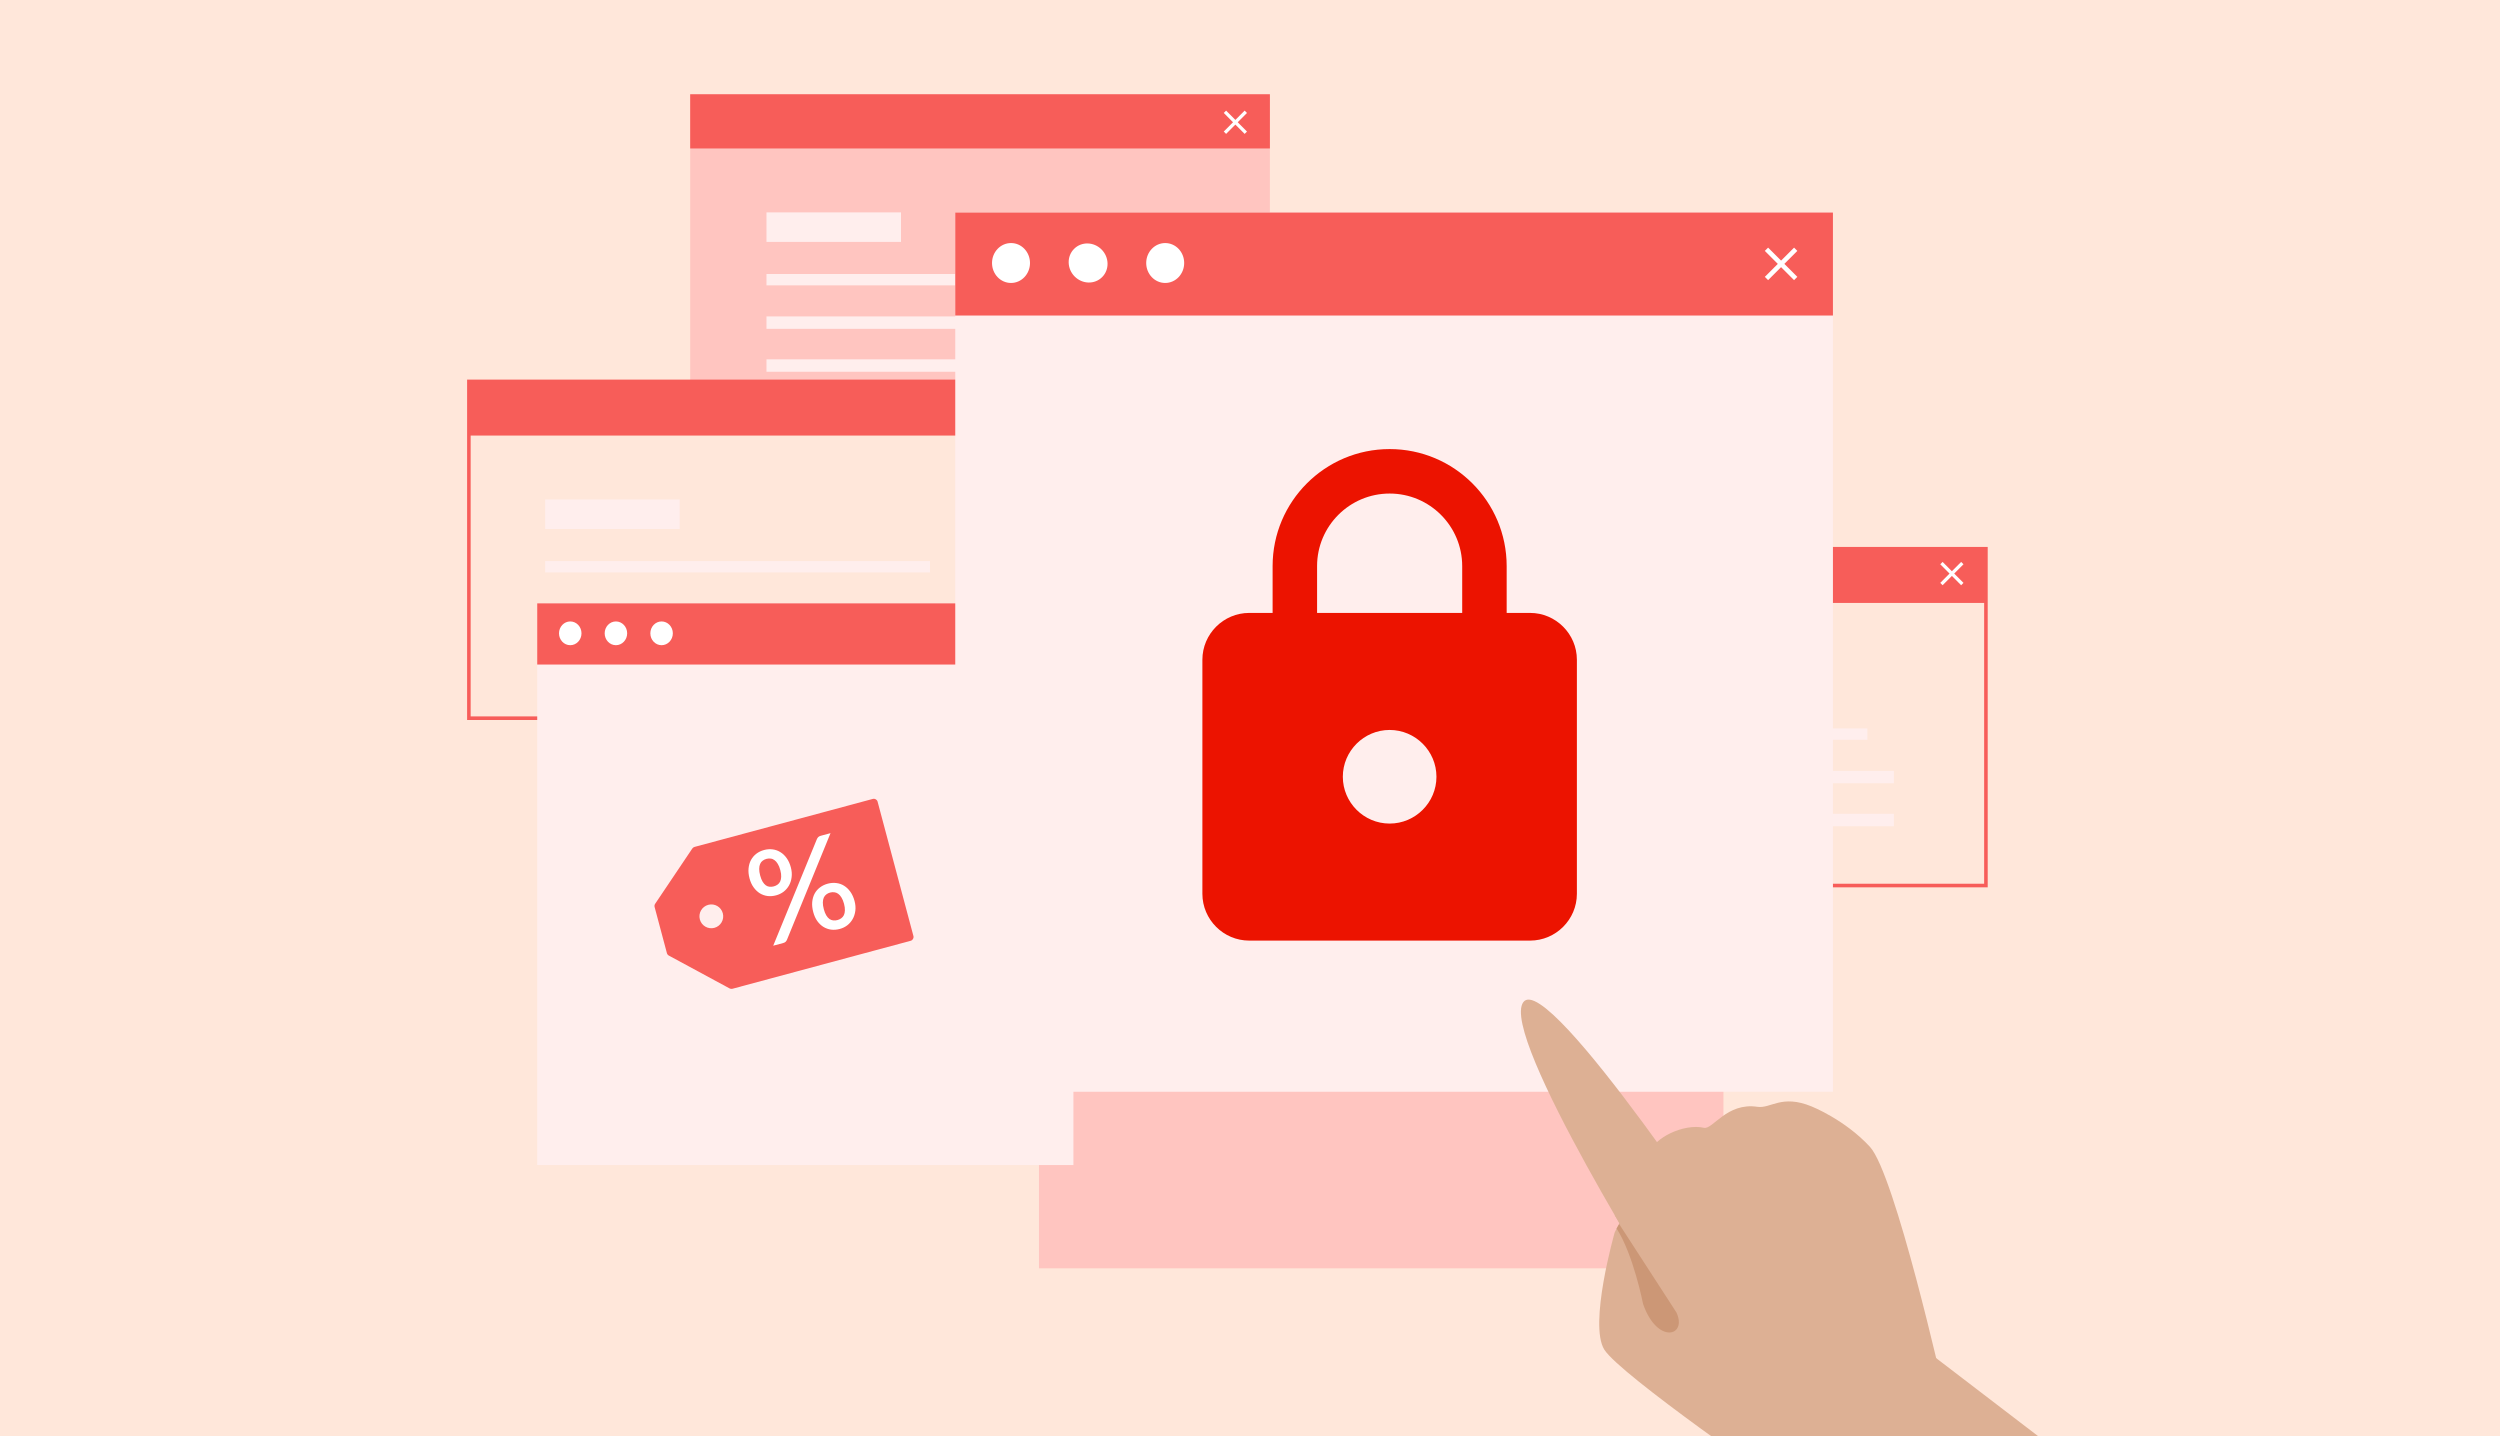 <svg width="1140" height="655" viewBox="0 0 1140 655" fill="none" xmlns="http://www.w3.org/2000/svg">
<g clip-path="url(#clip0_49_29849)">
<rect width="1140" height="655" fill="#FFE7DA"/>
<g clip-path="url(#clip1_49_29849)">
<path d="M906.395 404.633H640.438V249.406H906.395V404.633ZM642.061 402.996H904.772V251.042H642.061V402.996Z" fill="#F75D59"/>
<path d="M851.519 332.166H676.016V337.353H851.519V332.166Z" fill="#FFEEED"/>
<path d="M863.611 351.525H676.016V357.188H863.611V351.525Z" fill="#FFEEED"/>
<path d="M863.611 371.1H676.016V376.762H863.611V371.1Z" fill="#FFEEED"/>
<path d="M737.352 304.084H676.016V317.553H737.352V304.084Z" fill="#FFEEED"/>
<path d="M905.584 250.225H641.25V274.937H905.584V250.225Z" fill="#F75D59"/>
<path d="M579.069 43H314.734V196.59H579.069V43Z" fill="#FFC5C0"/>
<path d="M525.019 124.94H349.516V130.128H525.019V124.94Z" fill="#FFEEED"/>
<path d="M537.111 144.285H349.516V149.948H537.111V144.285Z" fill="#FFEEED"/>
<path d="M537.111 163.859H349.516V169.521H537.111V163.859Z" fill="#FFEEED"/>
<path d="M410.852 96.844H349.516V110.313H410.852V96.844Z" fill="#FFEEED"/>
<path d="M579.069 43H314.734V67.712H579.069V43Z" fill="#F75D59"/>
<path d="M478.958 328.313H213V173.086H478.958V328.313ZM214.623 326.677H477.334V174.723H214.623V326.677Z" fill="#F75D59"/>
<path d="M424.097 255.846H248.594V261.034H424.097V255.846Z" fill="#FFEEED"/>
<path d="M436.193 275.187H248.598V280.849H436.193V275.187Z" fill="#FFEEED"/>
<path d="M436.189 294.765H248.594V300.427H436.189V294.765Z" fill="#FFEEED"/>
<path d="M309.934 227.749H248.598V241.218H309.934V227.749Z" fill="#FFEEED"/>
<path d="M478.147 173.905H213.812V198.617H478.147V173.905Z" fill="#F75D59"/>
<path d="M785.895 363.881H473.777V578.367H785.895V363.881Z" fill="#FFC5C0"/>
<path d="M489.473 275.128H244.973V531.265H489.473V275.128Z" fill="#FFEEED"/>
<path d="M489.473 275.128H244.973V303.031H489.473V275.128Z" fill="#F75D59"/>
<path d="M265.164 288.793C265.164 291.788 262.859 294.21 260.035 294.21C257.195 294.21 254.906 291.788 254.906 288.793C254.906 285.799 257.211 283.376 260.035 283.376C262.859 283.376 265.164 285.799 265.164 288.793Z" fill="white"/>
<path d="M285.988 288.793C285.988 291.788 283.684 294.21 280.859 294.21C278.019 294.21 275.73 291.788 275.73 288.793C275.73 285.799 278.035 283.376 280.859 283.376C283.684 283.376 285.988 285.799 285.988 288.793Z" fill="white"/>
<path d="M306.813 288.793C306.813 291.788 304.508 294.21 301.684 294.21C298.843 294.21 296.555 291.788 296.555 288.793C296.555 285.799 298.859 283.376 301.684 283.376C304.508 283.376 306.813 285.799 306.813 288.793Z" fill="white"/>
<path fill-rule="evenodd" clip-rule="evenodd" d="M316.715 386.191C316.298 386.303 315.936 386.562 315.694 386.921L298.745 412.133C298.456 412.562 298.367 413.094 298.5 413.594L304.111 434.632C304.237 435.106 304.554 435.508 304.985 435.741L332.697 450.723C333.099 450.94 333.568 450.995 334.009 450.876L415.254 429.004C416.207 428.747 416.773 427.766 416.519 426.812L400.186 365.569C399.932 364.616 398.953 364.051 398 364.307L316.715 386.191ZM325.763 423.096C328.655 422.318 330.373 419.337 329.6 416.44C328.828 413.542 325.857 411.824 322.965 412.602C320.073 413.381 318.355 416.361 319.128 419.259C319.9 422.157 322.871 423.875 325.763 423.096Z" fill="#F75D59"/>
<path d="M360.618 395.488C361.042 397.076 361.163 398.572 360.981 399.974C360.817 401.372 360.422 402.636 359.796 403.768C359.165 404.882 358.345 405.83 357.337 406.614C356.323 407.378 355.191 407.929 353.939 408.265C352.591 408.627 351.278 408.734 350 408.586C348.736 408.413 347.563 408 346.481 407.348C345.413 406.671 344.469 405.766 343.651 404.633C342.832 403.499 342.211 402.138 341.787 400.55C341.352 398.924 341.204 397.405 341.343 395.994C341.477 394.563 341.841 393.297 342.434 392.194C343.041 391.067 343.848 390.112 344.857 389.328C345.884 388.539 347.072 387.964 348.42 387.601C349.768 387.239 351.074 387.144 352.337 387.317C353.62 387.485 354.796 387.907 355.864 388.584C356.947 389.236 357.902 390.148 358.731 391.32C359.555 392.473 360.184 393.862 360.618 395.488ZM355.824 396.777C355.512 395.61 355.124 394.658 354.659 393.922C354.208 393.161 353.704 392.589 353.148 392.206C352.605 391.798 352.017 391.566 351.383 391.511C350.764 391.431 350.136 391.477 349.501 391.648C348.846 391.824 348.27 392.102 347.773 392.481C347.271 392.842 346.887 393.335 346.62 393.96C346.349 394.566 346.207 395.312 346.196 396.197C346.179 397.062 346.327 398.079 346.639 399.246C346.945 400.394 347.319 401.329 347.76 402.052C348.2 402.774 348.689 403.329 349.226 403.718C349.759 404.088 350.332 404.303 350.947 404.363C351.561 404.424 352.196 404.366 352.851 404.19C353.486 404.019 354.055 403.753 354.557 403.393C355.078 403.027 355.477 402.551 355.754 401.964C356.045 401.352 356.201 400.623 356.222 399.777C356.263 398.925 356.13 397.925 355.824 396.777ZM372.487 382.67C372.627 382.345 372.816 382.048 373.054 381.779C373.306 381.486 373.702 381.267 374.241 381.122L378.718 379.918L358.858 428.537C358.718 428.861 358.519 429.161 358.262 429.435C358 429.69 357.648 429.877 357.205 429.996L352.584 431.238L372.487 382.67ZM389.67 410.842C390.094 412.43 390.215 413.925 390.033 415.327C389.85 416.73 389.443 417.988 388.812 419.101C388.18 420.214 387.36 421.162 386.352 421.946C385.339 422.71 384.206 423.261 382.954 423.597C381.607 423.96 380.294 424.067 379.016 423.918C377.752 423.745 376.579 423.332 375.496 422.68C374.433 422.022 373.493 421.127 372.674 419.994C371.874 418.855 371.263 417.492 370.838 415.904C370.404 414.277 370.247 412.761 370.367 411.355C370.5 409.924 370.861 408.648 371.449 407.526C372.056 406.399 372.866 405.454 373.88 404.689C374.907 403.9 376.095 403.325 377.443 402.962C378.791 402.6 380.106 402.503 381.389 402.67C382.667 402.819 383.84 403.232 384.909 403.908C385.996 404.58 386.954 405.502 387.783 406.673C388.607 407.826 389.236 409.215 389.67 410.842ZM384.876 412.13C384.564 410.963 384.176 410.011 383.711 409.275C383.26 408.515 382.756 407.942 382.2 407.559C381.638 407.156 381.04 406.927 380.406 406.872C379.787 406.792 379.159 406.838 378.524 407.009C377.888 407.18 377.322 407.455 376.825 407.835C376.323 408.195 375.929 408.691 375.643 409.321C375.372 409.927 375.23 410.673 375.219 411.558C375.203 412.423 375.35 413.44 375.662 414.607C375.969 415.755 376.342 416.69 376.783 417.413C377.223 418.135 377.712 418.69 378.25 419.079C378.801 419.444 379.384 419.656 379.999 419.716C380.613 419.777 381.238 419.722 381.874 419.551C382.509 419.38 383.078 419.114 383.58 418.754C384.101 418.388 384.51 417.909 384.806 417.317C385.097 416.705 385.253 415.976 385.274 415.13C385.315 414.278 385.182 413.278 384.876 412.13Z" fill="white"/>
<g clip-path="url(#clip2_49_29849)">
<path d="M568.624 51.507L567.557 50.438L563.329 54.679L559.102 50.438L558.035 51.507L562.263 55.749L558.035 59.99L559.102 61.06L563.329 56.819L567.557 61.06L568.624 59.99L564.396 55.749L568.624 51.507Z" fill="white"/>
</g>
<g clip-path="url(#clip3_49_29849)">
<path d="M895.35 257.309L894.284 256.239L890.056 260.48L885.828 256.239L884.762 257.309L888.99 261.55L884.762 265.791L885.828 266.861L890.056 262.62L894.284 266.861L895.35 265.791L891.122 261.55L895.35 257.309Z" fill="white"/>
</g>
</g>
<g filter="url(#filter0_d_49_29849)">
<path d="M835.818 92.921H435.598V493.84H835.818V92.921Z" fill="#FFEEED"/>
<path d="M835.818 92.921H435.598V139.883H835.818V92.921Z" fill="#F75D59"/>
<path d="M469.679 115.933C469.679 120.953 465.808 125.032 461.021 125.032C456.234 125.032 452.363 120.953 452.363 115.933C452.363 110.912 456.234 106.833 461.021 106.833C465.787 106.812 469.679 110.891 469.679 115.933Z" fill="white"/>
<path d="M502.307 109.763C505.845 113.319 505.97 118.967 502.578 122.356C499.185 125.765 493.587 125.64 490.049 122.084C486.511 118.528 486.386 112.88 489.778 109.491C493.15 106.081 498.769 106.207 502.307 109.763Z" fill="white"/>
<path d="M539.988 115.932C539.988 120.953 536.117 125.032 531.33 125.032C526.543 125.032 522.672 120.953 522.672 115.932C522.672 110.912 526.543 106.833 531.33 106.833C536.117 106.833 539.988 110.891 539.988 115.932Z" fill="white"/>
<g clip-path="url(#clip4_49_29849)">
<path d="M819.582 110.41L818.089 108.917L812.17 114.837L806.251 108.917L804.758 110.41L810.677 116.33L804.758 122.249L806.251 123.742L812.17 117.822L818.089 123.742L819.582 122.249L813.663 116.33L819.582 110.41Z" fill="white"/>
</g>
<g clip-path="url(#clip5_49_29849)">
<path d="M697.714 275.49H687.041V254.144C687.041 224.686 663.133 200.778 633.675 200.778C604.217 200.778 580.309 224.686 580.309 254.144V275.49H569.635C557.895 275.49 548.289 285.096 548.289 296.837V403.569C548.289 415.309 557.895 424.915 569.635 424.915H697.714C709.454 424.915 719.06 415.309 719.06 403.569V296.837C719.06 285.096 709.454 275.49 697.714 275.49ZM633.675 371.549C621.934 371.549 612.328 361.943 612.328 350.203C612.328 338.462 621.934 328.856 633.675 328.856C645.415 328.856 655.021 338.462 655.021 350.203C655.021 361.943 645.415 371.549 633.675 371.549ZM666.762 275.49H600.588V254.144C600.588 235.893 615.423 221.057 633.675 221.057C651.926 221.057 666.762 235.893 666.762 254.144V275.49Z" fill="#EC1300"/>
</g>
</g>
<path d="M760.734 594.683C760.734 594.683 683.421 472.035 694.645 456.967C705.872 441.898 795.985 579.264 795.985 579.264L760.734 594.683Z" fill="#DDB094"/>
<path d="M731.585 615.457C738.844 626.959 813.218 678.196 813.218 678.196C873.625 646.989 769.229 590.43 769.229 590.43C769.229 590.43 791.376 546.5 768.887 542.216C752.473 539.085 742.646 551.086 738.543 557.793C737.978 558.708 737.525 559.526 737.174 560.192C736.577 561.325 736.288 562.023 736.288 562.023C736.288 562.023 724.323 603.952 731.585 615.457Z" fill="#DDB094"/>
<path d="M752.876 600.608L760.653 594.555L813.853 679.029L886.262 633.76C886.262 633.76 864.125 535.347 852.672 522.93C841.218 510.513 826.092 504.535 826.092 504.535C812.353 498.875 807.505 505.62 801.364 504.702C787.342 502.609 781.022 515.194 777.004 514.275C772.42 513.227 766.508 514.395 761.51 516.841C759.35 517.896 757.369 519.19 755.73 520.654L755.717 520.67C754.037 522.16 752.725 523.836 751.981 525.594L730.051 533.4L737.014 553.907L736.295 554.099L738.094 557.088L752.876 600.608Z" fill="#DDB094"/>
<path d="M749.227 594.554C755.66 613.221 769.606 609.421 764.436 598.455L738.326 558.142C737.761 559.057 737.52 559.528 737.168 560.194C744.882 572.194 749.227 594.554 749.227 594.554Z" fill="#CC9776"/>
<path d="M817.621 681.575C902.425 748.377 951.497 689.062 946.674 668.11L878.686 616.093L797.43 667.208L817.621 681.575Z" fill="#DDB094"/>
</g>
<defs>
<filter id="filter0_d_49_29849" x="415.598" y="76.921" width="440.219" height="440.919" filterUnits="userSpaceOnUse" color-interpolation-filters="sRGB">
<feFlood flood-opacity="0" result="BackgroundImageFix"/>
<feColorMatrix in="SourceAlpha" type="matrix" values="0 0 0 0 0 0 0 0 0 0 0 0 0 0 0 0 0 0 127 0" result="hardAlpha"/>
<feOffset dy="4"/>
<feGaussianBlur stdDeviation="10"/>
<feComposite in2="hardAlpha" operator="out"/>
<feColorMatrix type="matrix" values="0 0 0 0 0.969 0 0 0 0 0.365 0 0 0 0 0.349 0 0 0 0.2 0"/>
<feBlend mode="normal" in2="BackgroundImageFix" result="effect1_dropShadow_49_29849"/>
<feBlend mode="normal" in="SourceGraphic" in2="effect1_dropShadow_49_29849" result="shape"/>
</filter>
<clipPath id="clip0_49_29849">
<rect width="1140" height="655" fill="white"/>
</clipPath>
<clipPath id="clip1_49_29849">
<rect width="693.395" height="535.365" fill="white" transform="translate(213 43)"/>
</clipPath>
<clipPath id="clip2_49_29849">
<rect width="18.152" height="18.21" fill="white" transform="translate(554.254 46.644)"/>
</clipPath>
<clipPath id="clip3_49_29849">
<rect width="18.152" height="18.21" fill="white" transform="translate(880.98 252.445)"/>
</clipPath>
<clipPath id="clip4_49_29849">
<rect width="25.413" height="25.413" fill="white" transform="translate(799.465 103.623)"/>
</clipPath>
<clipPath id="clip5_49_29849">
<rect width="256.157" height="256.157" fill="white" transform="translate(505.598 190.104)"/>
</clipPath>
</defs>
</svg>
